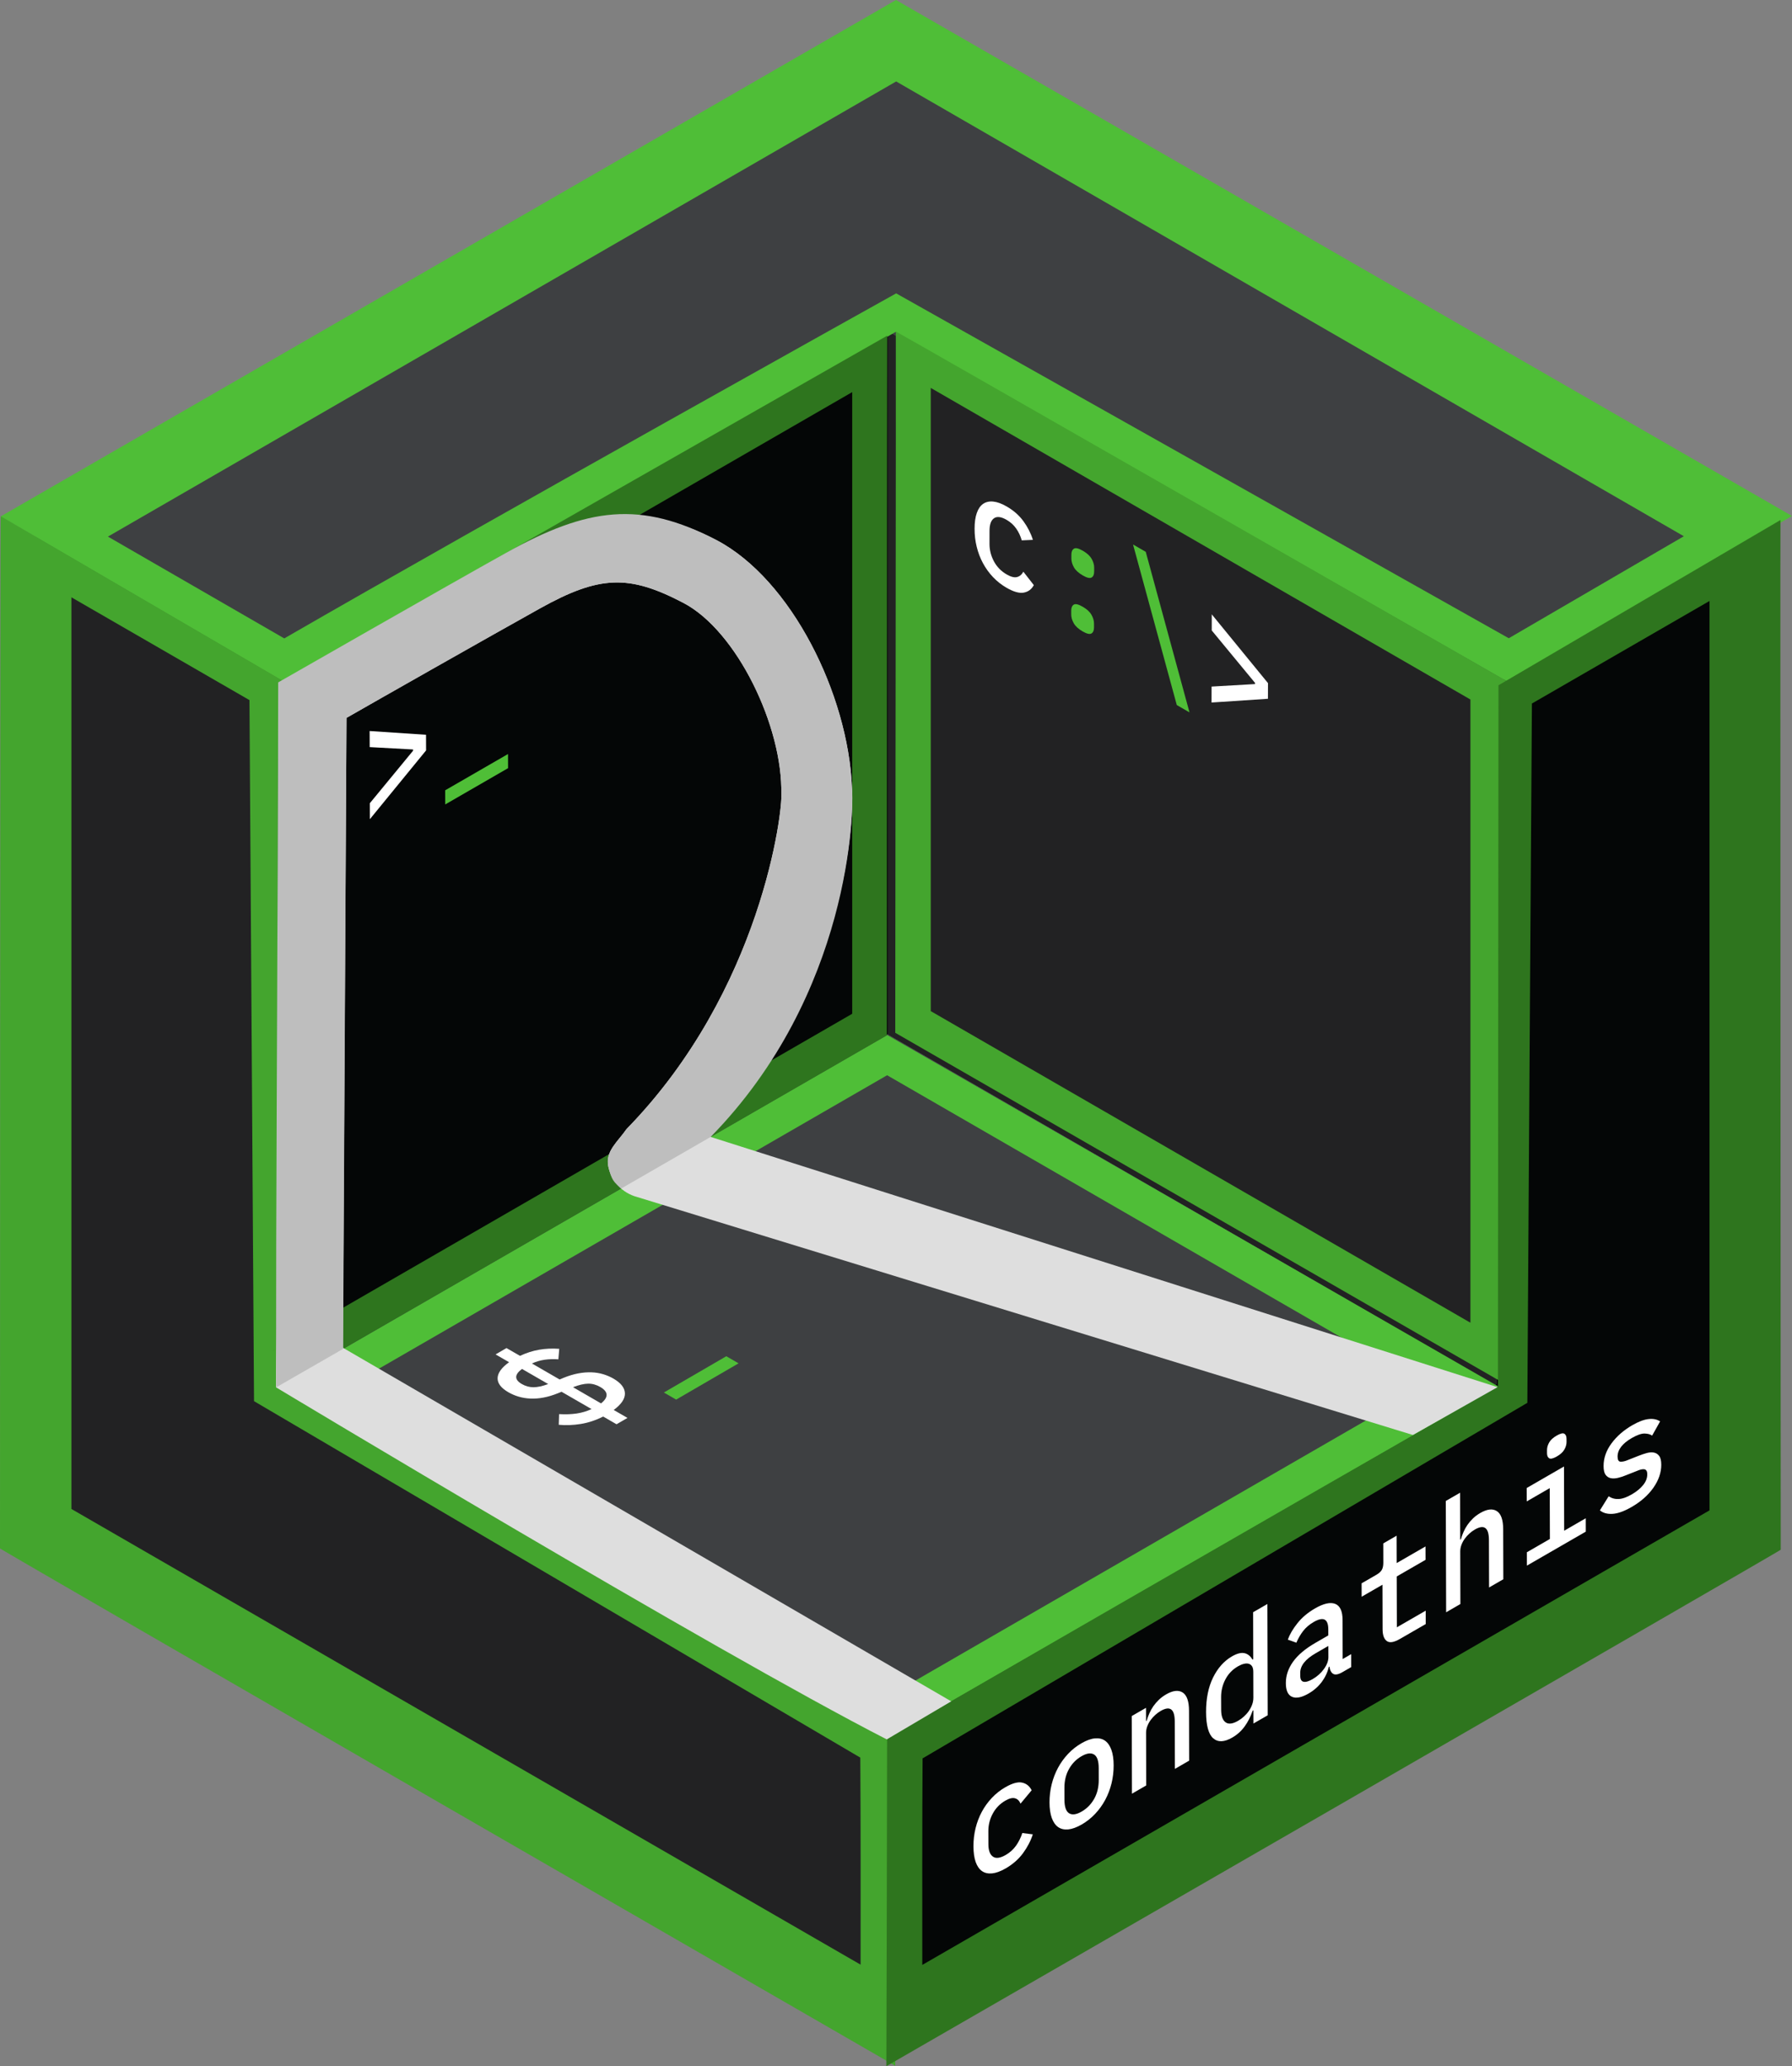 <svg xmlns="http://www.w3.org/2000/svg" version="1.1" xmlns:xlink="http://www.w3.org/1999/xlink" width="1007.462" height="1161.51"><rect width="100%" height="100%" fill="#808080" stroke="none"/><svg version="1.1" id="SvgjsSvg1275" width="1007.462" height="1161.51" viewBox="0 0 1007.462 1161.51" xmlns="http://www.w3.org/2000/svg" xmlns:svg="http://www.w3.org/2000/svg">
  <defs id="SvgjsDefs1274">
    <clipPath clipPathUnits="userSpaceOnUse" id="SvgjsClipPath1273">
      <path d="m 12815.8,2894.93 603,350.45 547.8,-316.27 -603,-350.41 z" id="SvgjsPath1272"></path>
    </clipPath>
    <clipPath clipPathUnits="userSpaceOnUse" id="SvgjsClipPath1271">
      <path d="m 12815.8,2894.93 603,350.45 547.8,-316.27 -603,-350.41 z" id="SvgjsPath1270"></path>
    </clipPath>
    <clipPath clipPathUnits="userSpaceOnUse" id="SvgjsClipPath1269">
      <path d="m 12588.9,5152.77 -1.4,494.04 583.8,337.07 1.4,-494.04 z" id="SvgjsPath1268"></path>
    </clipPath>
    <clipPath clipPathUnits="userSpaceOnUse" id="SvgjsClipPath1267">
      <path d="m 12588.9,5152.77 -1.4,494.04 583.8,337.07 1.4,-494.04 z" id="SvgjsPath1266"></path>
    </clipPath>
    <clipPath clipPathUnits="userSpaceOnUse" id="SvgjsClipPath1265">
      <path d="m 15143.9,6250.49 1.7,570.92 1240,-715.93 -1.6,-570.92 z" id="SvgjsPath1264"></path>
    </clipPath>
    <clipPath clipPathUnits="userSpaceOnUse" id="SvgjsClipPath1263">
      <path d="m 15143.9,6250.49 1.7,570.92 1240,-715.93 -1.6,-570.92 z" id="SvgjsPath1262"></path>
    </clipPath>
    <clipPath clipPathUnits="userSpaceOnUse" id="SvgjsClipPath1261">
      <path d="m 15143.9,6250.49 1.7,570.92 1240,-715.93 -1.6,-570.92 z" id="SvgjsPath1260"></path>
    </clipPath>
    <clipPath clipPathUnits="userSpaceOnUse" id="SvgjsClipPath1259">
      <path d="m 15143.9,6250.49 1.7,570.92 1240,-715.93 -1.6,-570.92 z" id="SvgjsPath1258"></path>
    </clipPath>
    <clipPath clipPathUnits="userSpaceOnUse" id="SvgjsClipPath1257">
      <path d="m 15140.4,761.102 -1.4,483.898 2907.2,1678.43 1.4,-483.83 z" id="SvgjsPath1256"></path>
    </clipPath>
    <clipPath clipPathUnits="userSpaceOnUse" id="SvgjsClipPath1255">
      <path d="m 15140.4,761.102 -1.4,483.898 2907.2,1678.43 1.4,-483.83 z" id="SvgjsPath1254"></path>
    </clipPath>
    <clipPath clipPathUnits="userSpaceOnUse" id="SvgjsClipPath1253">
      <path d="m 15140.4,761.102 -1.4,483.898 2907.2,1678.43 1.4,-483.83 z" id="SvgjsPath1252"></path>
    </clipPath>
    <clipPath clipPathUnits="userSpaceOnUse" id="SvgjsClipPath1251">
      <path d="m 15140.4,761.102 -1.4,483.898 2907.2,1678.43 1.4,-483.83 z" id="SvgjsPath1250"></path>
    </clipPath>
    <clipPath clipPathUnits="userSpaceOnUse" id="SvgjsClipPath1249">
      <path d="m 15140.4,761.102 -1.4,483.898 2907.2,1678.43 1.4,-483.83 z" id="SvgjsPath1248"></path>
    </clipPath>
    <clipPath clipPathUnits="userSpaceOnUse" id="SvgjsClipPath1247">
      <path d="m 15140.4,761.102 -1.4,483.898 2907.2,1678.43 1.4,-483.83 z" id="SvgjsPath1246"></path>
    </clipPath>
    <clipPath clipPathUnits="userSpaceOnUse" id="SvgjsClipPath1245">
      <path d="m 15140.4,761.102 -1.4,483.898 2907.2,1678.43 1.4,-483.83 z" id="SvgjsPath1244"></path>
    </clipPath>
    <clipPath clipPathUnits="userSpaceOnUse" id="SvgjsClipPath1243">
      <path d="m 15140.4,761.102 -1.4,483.898 2907.2,1678.43 1.4,-483.83 z" id="SvgjsPath1242"></path>
    </clipPath>
    <clipPath clipPathUnits="userSpaceOnUse" id="SvgjsClipPath1241">
      <path d="m 15140.4,761.102 -1.4,483.898 2907.2,1678.43 1.4,-483.83 z" id="SvgjsPath1240"></path>
    </clipPath>
  </defs>
  <g id="SvgjsG1239" transform="translate(-1466.331,-554.069)">
    <g id="SvgjsG1238" style="display:inline">
      <g id="SvgjsG1237" style="display:inline">
        <path id="SvgjsPath1236" d="m 18378,6465.28 c 8.6,-4.97 8.6,-17.4 0,-22.38 l -1027.7,-593.41 c -0.4,2 -1.6,3.7 -3.3,4.7 l -2560.7,1478.4 c -5,2.9 -11.3,-0.7 -11.3,-6.5 v -0.7 c 0,6.1 -6.6,9.9 -11.9,6.8 l -2559.9,-1477.9 c -2.2,-1.3 -3.6,-3.6 -3.7,-6.1 l -1027.6,593.21 c -8.6,4.98 -8.6,17.41 0,22.38 l 3597.8,2077.28 c 4,2.31 9,2.31 12.9,0 L 18378,6465.28" style="fill:#3e4042;fill-opacity:1;fill-rule:nonzero;stroke:none;stroke-width:300;stroke-linecap:butt;stroke-linejoin:miter;stroke-miterlimit:10;stroke-dasharray:none;stroke-opacity:1" transform="matrix(0.133,0,0,-0.133,0,1716.04)"></path>
        <path id="SvgjsPath1235" d="M 14773.6,1384.4 V 197.102 c 0,-10 -10.8,-16.2 -19.4,-11.2 L 11157.6,2262.4 c -3.9,2.3 -6.4,6.5 -6.4,11.2 v 4178.29 l 1.3,0.7 1047,-604.4 c -0.1,-0.1 -0.1,-0.3 -0.1,-0.4 v -2956.8 c 0,-5.7 6.3,-9.3 11.2,-6.4 l -7.1,-4.1 c -1.8,-1.1 -1.8,-3.7 0,-4.7 L 14767.1,1395.6 c 4,-2.3 6.5,-6.5 6.5,-11.2" style="fill:#222223;fill-opacity:1;fill-rule:nonzero;stroke:none" transform="matrix(0.133,0,0,-0.133,0,1716.04)"></path>
        <path id="SvgjsPath1234" d="m 17350.5,5847.99 v -2957.5 c 0,-5.4 -5.6,-8.7 -10.3,-6.3 l -1025.1,591.8 -1536.5,887.1 c -2.2,1.2 -3.6,3.6 -3.6,6.1 v 2956.9 c 0,5.8 6.3,9.4 11.3,6.5 L 17347,5854.19 c 1.7,-1 2.9,-2.7 3.3,-4.7 0.1,-0.5 0.2,-1 0.2,-1.5" style="fill:#222223;fill-opacity:1;fill-rule:nonzero;stroke:none" transform="matrix(0.133,0,0,-0.133,0,1716.04)"></path>
        <path id="SvgjsPath1233" d="m 12201.9,5847.99 v -2957.5 c 0,-5.4 5.6,-8.7 10.3,-6.3 l 1025.1,591.8 1536.5,887.1 c 2.2,1.2 3.6,3.6 3.6,6.1 v 2956.9 c 0,5.8 -6.3,9.4 -11.3,6.5 l -2560.7,-1478.4 c -1.7,-1 -2.9,-2.7 -3.3,-4.7 -0.1,-0.5 -0.2,-1 -0.2,-1.5" style="fill:#040606;fill-opacity:1;fill-rule:nonzero;stroke:none" transform="matrix(0.133,0,0,-0.133,0,1716.04)"></path>
        <path id="SvgjsPath1232" d="M 17346.5,2875.79 14776.3,1391.9 c -0.8,-0.5 -1.8,-0.5 -2.7,0 l -2570.1,1483.89 c -1.8,1 -1.8,3.6 0,4.7 l 7.1,4.1 2560.7,1478.4 2.3,1.3 c 0.9,0.5 1.9,0.5 2.7,0 l 1538.8,-888.3 1025.1,-591.8 6.3,-3.7 c 1.8,-1.1 1.8,-3.7 0,-4.7" style="fill:#3e4042;fill-opacity:1;fill-rule:nonzero;stroke:none" transform="matrix(0.133,0,0,-0.133,0,1716.04)"></path>
        <path id="SvgjsPath1231" d="M 18401.2,6451.89 V 2273.6 c 0,-4.7 -2.5,-8.9 -6.5,-11.2 l -3618.5,-2089.197 -2.6,1.496 V 1019.9 c 0.9,-0.5 1.9,371.5 2.7,372 l 2570.2,1483.89 c 1.8,1 1.8,3.6 0,4.7 l -6.3,3.7 c 4.7,-2.4 10.3,0.9 10.3,6.3 v 2957.5 c 0,0.5 -0.1,1 -0.2,1.5 l 1047.1,604.6 3.8,-2.2" style="display:inline;fill:#040606;fill-opacity:1;fill-rule:nonzero;stroke:none" transform="matrix(0.133,0,0,-0.133,0,1716.04)"></path>
      </g>
      <g id="SvgjsG1230" style="display:inline">
        <path id="SvgjsPath1229" d="m 2450.4,854.029 c 1.147,0.663 1.147,2.32 0,2.984 l -137.027,79.121 c -0.053,-0.267 -0.213,-0.493 -0.44,-0.627 l -341.427,-197.12 c -0.667,-0.387 -1.507,0.093 -1.507,0.867 v 0.093 c 0,-0.813 -0.88,-1.32 -1.587,-0.907 l -341.32,197.053 c -0.293,0.173 -0.48,0.48 -0.493,0.813 l -137.013,-79.095 c -1.147,-0.664 -1.147,-2.321 0,-2.984 L 1969.293,577.258 c 0.533,-0.308 1.2,-0.308 1.72,0 l 479.387,276.771" style="display:none;fill:none;fill-opacity:1;fill-rule:nonzero;stroke:#4fbe37;stroke-width:40;stroke-linecap:round;stroke-linejoin:round;stroke-miterlimit:10;stroke-dasharray:none;stroke-opacity:1;paint-order:normal"></path>
        <path id="SvgjsPath1228" d="M 14773.6,1384.4 V 197.102 c 0,-10 -10.8,-16.2 -19.4,-11.2 L 11157.6,2262.4 c -3.9,2.3 -6.4,6.5 -6.4,11.2 v 4178.29 l 1.3,0.7 1047,-604.4 c -0.1,-0.1 -0.1,-0.3 -0.1,-0.4 v -2956.8 c 0,-5.7 6.3,-9.3 11.2,-6.4 l -7.1,-4.1 c -1.8,-1.1 -1.8,-3.7 0,-4.7 L 14767.1,1395.6 c 4,-2.3 6.5,-6.5 6.5,-11.2 z" style="display:none;fill:none;stroke:#4fbe37;stroke-width:300;stroke-linecap:butt;stroke-linejoin:round;stroke-miterlimit:10;stroke-dasharray:none;stroke-opacity:1;paint-order:stroke fill markers" transform="matrix(0.133,0,0,-0.133,0,1716.04)"></path>
        <path id="SvgjsPath1227" d="m 17350.5,5847.99 v -2957.5 c 0,-5.4 -5.6,-8.7 -10.3,-6.3 l -1025.1,591.8 -1536.5,887.1 c -2.2,1.2 -3.6,3.6 -3.6,6.1 v 2956.9 c 0,5.8 6.3,9.4 11.3,6.5 L 17347,5854.19 c 1.7,-1 2.9,-2.7 3.3,-4.7 0.1,-0.5 0.2,-1 0.2,-1.5 z" style="display:none;fill:none;stroke:#4fbe37;stroke-width:300;stroke-linecap:round;stroke-linejoin:round;stroke-miterlimit:10;stroke-dasharray:none;stroke-opacity:1;paint-order:stroke fill markers" transform="matrix(0.133,0,0,-0.133,0,1716.04)"></path>
        <path id="SvgjsPath1226" d="m 12201.9,5847.99 v -2957.5 c 0,-5.4 5.6,-8.7 10.3,-6.3 l 1025.1,591.8 1536.5,887.1 c 2.2,1.2 3.6,3.6 3.6,6.1 v 2956.9 c 0,5.8 -6.3,9.4 -11.3,6.5 l -2560.7,-1478.4 c -1.7,-1 -2.9,-2.7 -3.3,-4.7 -0.1,-0.5 -0.2,-1 -0.2,-1.5 z" style="display:none;fill:none;stroke:#4fbe37;stroke-width:300;stroke-linecap:round;stroke-linejoin:round;stroke-miterlimit:10;stroke-dasharray:none;stroke-opacity:1;paint-order:stroke fill markers" transform="matrix(0.133,0,0,-0.133,0,1716.04)"></path>
        <path id="SvgjsPath1225" d="M 17346.5,2875.79 14776.3,1391.9 c -0.8,-0.5 -1.8,-0.5 -2.7,0 l -2570.1,1483.89 c -1.8,1 -1.8,3.6 0,4.7 l 7.1,4.1 2560.7,1478.4 2.3,1.3 c 0.9,0.5 1.9,0.5 2.7,0 l 1538.8,-888.3 1025.1,-591.8 6.3,-3.7 c 1.8,-1.1 1.8,-3.7 0,-4.7 z" style="display:none;fill:none;stroke:#4fbe37;stroke-width:300;stroke-linecap:butt;stroke-linejoin:miter;stroke-miterlimit:10;stroke-dasharray:none;stroke-opacity:1;paint-order:stroke fill markers" transform="matrix(0.133,0,0,-0.133,0,1716.04)"></path>
        <path id="SvgjsPath1224" d="M 18401.2,6451.89 V 2273.6 c 0,-4.7 -2.5,-8.9 -6.5,-11.2 l -3618.5,-2089.197 -2.6,1.496 V 1019.9 c 0.9,332.052 1.9,371.5 2.7,372 l 2570.2,1483.89 c 1.8,1 1.8,3.6 0,4.7 l -6.3,3.7 c 4.7,-2.4 10.3,0.9 10.3,6.3 v 2957.5 c 0,0.5 -0.1,1 -0.2,1.5 l 1047.1,604.6 z" style="display:none;fill:none;stroke:#4fbe37;stroke-width:300;stroke-linecap:round;stroke-linejoin:round;stroke-miterlimit:10;stroke-dasharray:none;stroke-opacity:1;paint-order:stroke fill markers" transform="matrix(0.133,0,0,-0.133,0,1716.04)"></path>
        <path style="color:#000000;display:inline;fill:#4fbe37;stroke-linecap:round;stroke-linejoin:round;stroke-miterlimit:10;-inkscape-stroke:none" d="m 1970.053,554.069 -503.391,290.339 159.813,93.25 343.331,-196.967 344.453,196.842 159.534,-93.412 c 0,0 -338.111,-194.73 -503.74,-290.051 z m 0.101,45.787 442.832,255.666 -98.421,57.332 -344.408,-193.871 c 0,0 -231.083,128.77 -344.012,193.967 l -99.137,-57.23 z" id="SvgjsPath1223"></path>
        <path style="color:#000000;display:inline;fill:#4fbe37;stroke-miterlimit:10;-inkscape-stroke:none;paint-order:stroke fill markers" d="m 14773.322,1387.642 -2574.897,1487.74 2577.089,1486.614 2583.19,-1485.444 z m 1.629,176.685 2275.666,1313.842 -2275.685,1313.715 -2275.504,-1313.744 z" id="SvgjsPath1222" transform="matrix(0.133,0,0,-0.133,0,1716.04)"></path>
        <path style="color:#000000;display:inline;fill:#44a52e;fill-opacity:1;stroke-width:0.133;stroke-linejoin:round;stroke-miterlimit:10;-inkscape-stroke:none;paint-order:stroke fill markers" d="m 2314.288,1333.112 c -0.24,0.913 0.631,-395.836 0.313,-395.496 0,0 -344.329,-197.337 -344.643,-197.19 0.143,-0.035 -0.315,394.226 -0.315,394.226 z m -21.291,-35.478 -303.4,-175.164 V 772.132 l 303.4,175.166 z" id="SvgjsPath1221"></path>
        <path style="color:#000000;display:inline;fill:#44a52e;fill-opacity:1;stroke-width:0.133;stroke-linecap:round;stroke-linejoin:round;stroke-miterlimit:10;-inkscape-stroke:none;paint-order:stroke fill markers" d="m 1969.657,1715.364 c 0,0 0.366,-127.675 0.327,-184.214 0,0 -340.94,-199.665 -341.033,-199.867 l -1.695,-393.385 -160.506,-93.64 c -0.324,-0.189 -0.417,580.264 -0.417,580.264 -1.11,-0.103 503.324,290.841 503.324,290.841 z m -19.497,-56.859 L 1506.48,1402.34 V 889.845 l 100.093,57.794 2.57,394.095 340.847,200.376 c 0.258,38.798 0.17,77.597 0.17,116.395 z m -311.563,-310.17 0.015,-0.011 c -0.01,0 -0.01,0.01 -0.015,0.011 z m -19.746,-34.666 c 1.104,-0.564 2.245,-0.986 3.408,-1.279 -1.173,0.322 -2.313,0.75 -3.408,1.279 z" id="SvgjsPath1220"></path>
        <path style="color:#000000;display:inline;fill:#2e751e;fill-opacity:1;stroke-linecap:round;stroke-linejoin:round;stroke-miterlimit:10;-inkscape-stroke:none;paint-order:stroke fill markers" d="m 14771.74,3.459 c 0,0 2.885,962.394 3.182,1386.432 0,0 1747.463,1009.598 2581.887,1486.072 l 2.397,2964.176 1191.993,698.508 c -1.277,-0.748 1.104,-4352.267 1.104,-4352.267 C 18560.63,2187.154 14771.74,3.459 14771.74,3.459 Z M 14923.6,431.512 18251.199,2352.754 v 3843.709 L 17500.5,5763.008 17481.226,2807.294 14924.871,1304.473 c -1.934,-290.983 -1.271,-581.974 -1.271,-872.961 z m 2336.72,2326.277 -0.111,0.084 c 0.04,-0.027 0.07,-0.057 0.111,-0.084 z" id="SvgjsPath1219" transform="matrix(0.133,0,0,-0.133,0,1716.04)"></path>
        <path style="color:#000000;display:inline;fill:#2e751e;fill-opacity:1;stroke-linejoin:round;stroke-miterlimit:10;-inkscape-stroke:none;paint-order:stroke fill markers" d="m 12192.216,2871.958 c 1.798,-1.491 7.007,2977.011 10.04,2978.74 l 2573.114,1467.091 c -1.076,0.265 -1.608,-2957.378 -1.608,-2957.378 z m 159.684,266.085 2275.5,1313.728 V 7079.309 L 12351.9,5765.566 Z" id="SvgjsPath1218" transform="matrix(0.133,0,0,-0.133,0,1716.04)"></path>
      </g>
      <g id="SvgjsG1217">
        <g id="SvgjsG1216" style="display:inline" transform="translate(24,-6)">
          <path id="SvgjsPath1215" d="m 13437.6,2864.6 c -13.3,7.63 -27.7,13.82 -43.2,18.46 -15.4,4.72 -31.9,7.38 -49.6,8.04 -17.7,0.63 -36.2,-0.85 -55.8,-4.5 -19.4,-3.61 -39.9,-9.77 -61.6,-18.5 l -17.1,-7.3 -117.2,67.68 c 17.2,7.85 35.1,13.12 53.6,15.81 18.6,2.65 37.9,3.24 58.2,1.77 l 3.6,44.35 c -29.5,2.17 -57.8,0.88 -84.9,-3.8 -27.2,-4.68 -54.2,-13.35 -80.9,-25.88 l -57.1,32.92 -46.1,-26.84 57,-32.92 c -31.5,-22.59 -47.6,-44.89 -48.5,-66.89 -0.8,-22.1 14.5,-42.2 45.9,-60.3 13.3,-7.6 27.6,-13.8 42.9,-18.3 15.3,-4.6 31.7,-7.3 49.3,-8.2 17.7,-0.8 36.3,0.5 55.7,4.2 19.6,3.6 40,9.8 61.7,18.5 l 14.8,6.1 126.8,-73.2 c -19.5,-9.1 -40.3,-15.3 -62.5,-18.7 -22.3,-3.3 -47.2,-4.2 -74.7,-2.7 l -1.4,-45 c 30.5,-2.8 61.6,-1.6 93.2,3.5 31.6,5.1 63.1,15.5 94.6,31.3 l 56.5,-32.6 46.2,26.8 -58.2,33.6 c 32.3,23.9 48.1,47.3 47.4,70.4 -0.7,23.1 -16.9,43.8 -48.6,62.2 m -170.8,-36.4 c 24.9,9.7 46.2,14.7 63.9,15 17.6,0.2 34.7,-4.5 51.3,-14.1 17.4,-10 26.2,-20.9 26.7,-32.6 0.4,-11.7 -7.4,-23.9 -23.5,-36.7 l -118.4,68.4 m -216.3,13.4 c -32.1,18.5 -31.8,39.8 0.7,63.84 l 110.7,-63.84 c -24.2,-9 -45,-13.5 -62.2,-13.5 -17.3,0 -33.7,4.5 -49.2,13.5" style="fill:#ffffff;fill-opacity:1;fill-rule:nonzero;stroke:none" transform="matrix(0.133,0,0,-0.133,0,1716.04)" clip-path="url(#clipPath113)"></path>
          <path id="SvgjsPath1214" d="m 13966.6,2929.11 -51.9,30 -263.9,-153.31 51.9,-30 263.9,153.31" style="fill:#4fbe37;fill-opacity:1;fill-rule:nonzero;stroke:none" transform="matrix(0.133,0,0,-0.133,0,1716.04)" clip-path="url(#clipPath115)"></path>
        </g>
        <g id="SvgjsG1213">
          <g id="SvgjsG1212" style="display:inline">
            <path id="SvgjsPath1211" d="m 12587.5,5646.81 0.2,-68.01 183.5,-10.01 v -5.06 l -182.9,-222.12 0.2,-67.42 237.6,290.64 -0.2,66.11 -238.4,15.87" style="fill:#ffffff;fill-opacity:1;fill-rule:nonzero;stroke:none" transform="matrix(0.133,0,0,-0.133,0,1716.04)" clip-path="url(#clipPath117)"></path>
            <path id="SvgjsPath1210" d="m 13172.5,5549.63 -265.6,-153.34 0.2,-59.8 265.6,153.35 -0.2,59.79" style="fill:#4fbe37;fill-opacity:1;fill-rule:nonzero;stroke:none" transform="matrix(0.133,0,0,-0.133,0,1716.04)" clip-path="url(#clipPath119)"></path>
          </g>
        </g>
        <g id="SvgjsG1209" style="display:inline">
          <path id="SvgjsPath1208" d="m 15280.1,6596.02 c -21,12.13 -39.9,19.01 -56.7,20.63 -16.8,1.62 -31,-1.64 -42.7,-9.75 -11.7,-8.11 -20.6,-21.03 -26.7,-38.73 -6.2,-17.67 -9.3,-39.63 -9.3,-65.89 -0.1,-26.34 2.8,-51.77 8.9,-76.51 6,-24.71 14.8,-47.81 26.4,-69.41 11.6,-21.53 25.7,-41.15 42.5,-58.92 16.8,-17.69 35.8,-32.75 57.2,-45.1 29.9,-17.25 54.3,-24.14 73.1,-20.52 18.9,3.65 32.9,14.14 42.3,31.61 l -44.2,56.72 c -6.8,-12.27 -15.7,-19.8 -27,-22.63 -11.3,-2.83 -25.8,0.85 -43.4,11.06 -23.7,13.64 -41.7,32.14 -54.2,55.58 -12.5,23.47 -18.7,48.21 -18.6,74.18 l 0.1,54.95 c 0.1,26.49 6.4,44.08 19,52.81 12.6,8.7 30.3,6.48 53.2,-6.71 16.6,-9.59 30.1,-21.84 40.6,-36.84 10.5,-14.96 18.3,-31.6 23.4,-49.84 l 47.2,2.1 c -8.8,27.94 -22.2,54.17 -40,78.73 -17.9,24.62 -41.5,45.42 -71.1,62.48" style="fill:#ffffff;fill-opacity:1;fill-rule:nonzero;stroke:none" transform="matrix(0.133,0,0,-0.133,0,1716.04)" clip-path="url(#clipPath121)"></path>
          <path id="SvgjsPath1207" d="m 15602.2,6408.77 c -17.7,10.21 -30.2,13.22 -37.4,8.87 -7.2,-4.38 -10.9,-12.62 -10.9,-24.95 l -0.1,-16.5 c 0,-12.33 3.6,-24.78 10.7,-37.41 7.2,-12.61 19.7,-24.05 37.4,-34.26 17.7,-10.25 30.2,-13.18 37.3,-8.87 7.3,4.34 10.9,12.62 10.9,24.95 l 0.1,16.5 c 0,12.33 -3.5,24.74 -10.7,37.41 -7.2,12.64 -19.6,24.01 -37.3,34.26 m -0.7,-236.53 c -17.7,10.21 -30.2,13.22 -37.4,8.88 -7.2,-4.39 -10.8,-12.63 -10.9,-24.96 v -16.5 c -0.1,-12.33 3.5,-24.77 10.7,-37.41 7.2,-12.6 19.6,-24.05 37.3,-34.26 17.7,-10.25 30.2,-13.18 37.4,-8.87 7.2,4.34 10.8,12.62 10.9,24.95 v 16.51 c 0,12.32 -3.5,24.73 -10.7,37.41 -7.1,12.64 -19.6,24.01 -37.3,34.25" style="fill:#4fbe37;fill-opacity:1;fill-rule:nonzero;stroke:none" transform="matrix(0.133,0,0,-0.133,0,1716.04)" clip-path="url(#clipPath123)"></path>
          <path id="SvgjsPath1206" d="m 15868.2,6404.21 -53.7,30.96 184.9,-678.56 53.7,-31 -184.9,678.6" style="fill:#4fbe37;fill-opacity:1;fill-rule:nonzero;stroke:none" transform="matrix(0.133,0,0,-0.133,0,1716.04)" clip-path="url(#clipPath125)"></path>
          <path id="SvgjsPath1205" d="m 16147.3,6139.86 -0.1,-68.01 182.8,-221.45 v -5.14 l -183.5,-10.6 -0.2,-67.34 238.4,15.8 0.2,66.17 -237.6,290.57" style="fill:#ffffff;fill-opacity:1;fill-rule:nonzero;stroke:none" transform="matrix(0.133,0,0,-0.133,0,1716.04)" clip-path="url(#clipPath127)"></path>
        </g>
      </g>
      <g id="SvgjsG1204" style="display:inline">
        <path id="SvgjsPath1203" d="m 15274.5,1182.4 c -21,-12.1 -39.9,-27 -56.7,-44.8 -16.8,-17.8 -31,-37.4 -42.6,-59 -11.5,-21.5 -20.3,-44.6 -26.4,-69.4 -6,-24.7 -9,-50.098 -8.9,-76.399 0.1,-26.301 3.2,-48.301 9.3,-66 6.2,-17.598 15.1,-30.5 26.8,-38.699 11.6,-8.102 25.9,-11.301 42.7,-9.7 16.8,1.7 35.9,8.598 57.3,21 29.9,17.301 54.2,38.5 73,63.801 18.7,25.399 32.7,52.098 41.8,80.199 l -44.3,5.598 c -6.6,-19.898 -15.5,-37.801 -26.7,-53.598 -11.3,-15.8 -25.7,-28.902 -43.4,-39.101 -23.6,-13.598 -41.8,-16 -54.3,-7 -12.6,8.902 -19,26.402 -19,52.402 l -0.2,55 c -0.1,26.397 6.1,51.297 18.7,74.497 12.4,23.2 30.2,41.4 53,54.6 16.6,9.6 30.2,13 40.7,10.1 10.6,-2.8 18.4,-10.4 23.6,-22.7 l 47,56.5 c -8.9,17.7 -22.3,28.5 -40.3,32.4 -17.9,3.9 -41.6,-2.6 -71.1,-19.7" style="fill:#ffffff;fill-opacity:1;fill-rule:nonzero;stroke:none" transform="matrix(0.133,0,0,-0.133,0,1716.04)" clip-path="url(#clipPath131)"></path>
        <path id="SvgjsPath1202" d="m 15596.5,1368.4 c -21.1,-12.2 -40,-27.1 -56.7,-44.9 -16.7,-17.7 -30.9,-37.4 -42.5,-58.9 -11.6,-21.6 -20.5,-44.8 -26.7,-69.6 -6.2,-24.8 -9.2,-50.3 -9.2,-76.6 0.1,-26.3 3.3,-48.2 9.6,-65.8 6.3,-17.6 15.3,-30.4 27,-38.6 11.7,-8.1 25.9,-11.3 42.7,-9.7 16.8,1.7 35.7,8.6 56.8,20.7 21,12.1 39.9,27.1 56.6,44.8 16.8,17.7 30.9,37.4 42.6,58.9 11.6,21.6 20.4,44.7 26.7,69.6 6.1,24.8 9.2,50.3 9.1,76.7 0,26.2 -3.2,48.1 -9.6,65.7 -6.3,17.5 -15.3,30.5 -26.9,38.6 -11.7,8.1 -26,11.3 -42.8,9.7 -16.8,-1.6 -35.7,-8.5 -56.7,-20.6 m 0.8,-288.7 c -22.1,-12.8 -39.8,-15.3 -52.9,-7.4 -13.1,8 -19.8,27.2 -19.9,57.7 l -0.1,49.6 c -0.1,30.5 6.4,57.3 19.5,80.3 13,23.1 30.6,40.9 52.8,53.7 22.1,12.8 39.7,15.3 52.8,7.3 13.2,-7.8 19.8,-27.1 19.9,-57.6 l 0.1,-49.6 c 0.1,-30.5 -6.3,-57.3 -19.4,-80.4 -13.1,-23 -30.7,-40.9 -52.8,-53.6" style="fill:#ffffff;fill-opacity:1;fill-rule:nonzero;stroke:none" transform="matrix(0.133,0,0,-0.133,0,1716.04)" clip-path="url(#clipPath133)"></path>
        <path id="SvgjsPath1201" d="m 15954.5,1575.1 c -11.8,-6.9 -22.1,-14.5 -31,-23.1 -8.8,-8.5 -16.5,-17.5 -23.2,-27 -6.6,-9.6 -12.2,-19.6 -16.8,-30.1 -4.6,-10.5 -8.3,-20.8 -11.3,-31 l -2.8,-1.7 -0.1,56 -60.3,-34.8 0.9,-328.1 60.3,34.8 -0.6,222.5 c 0,9.4 1.7,18.7 5.2,27.9 3.5,9.2 8.1,17.8 14.1,26 5.8,8 12.5,15.3 19.9,22 7.3,6.5 14.9,12 22.6,16.5 39.5,22.8 59.3,8.1 59.4,-44 l 0.6,-200.9 60.3,34.8 -0.6,211.1 c -0.1,39.8 -9.1,65.4 -26.8,76.9 -17.7,11.3 -41,8.8 -69.8,-7.8" style="fill:#ffffff;fill-opacity:1;fill-rule:nonzero;stroke:none" transform="matrix(0.133,0,0,-0.133,0,1716.04)" clip-path="url(#clipPath135)"></path>
        <path id="SvgjsPath1200" d="m 16382.4,1957.1 -60.3,-34.8 0.5,-198.4 -3.3,-1.9 c -8.5,15 -19.8,24.1 -33.8,27.2 -14.1,3.1 -31.6,-1.3 -52.7,-13.5 -33.5,-19.3 -60.2,-49.2 -80.1,-89.6 -19.8,-40.3 -29.6,-88.8 -29.5,-145.6 0.2,-56.8 10.3,-93.9 30.3,-111.2 20,-17.3 46.8,-16.3 80.3,3.1 21,12.1 38.5,27.8 52.5,47.2 14,19.3 25.2,41.4 33.6,66.2 l 3.3,1.9 0.2,-55.9 60.3,34.8 -1.3,470.5 m -123.9,-493.8 c -22.8,-13.2 -40.5,-15.3 -52.9,-6.3 -12.4,9 -18.6,26.8 -18.7,53.5 l -0.2,53.4 c 0,26.7 6.1,51.7 18.4,74.9 12.3,23.3 29.9,41.5 52.8,54.7 8.8,5.1 17.1,8.6 24.9,10.5 7.8,2 14.6,2.2 20.5,0.4 5.9,-1.7 10.6,-5.2 14.2,-10.5 3.5,-5.4 5.2,-13.2 5.3,-23.4 l 0.3,-109.4 c 0,-10.1 -1.7,-19.9 -5.2,-29.4 -3.5,-9.4 -8.2,-18.5 -14,-26.9 -5.9,-8.5 -12.7,-16.2 -20.5,-23.3 -7.7,-7 -16,-13.1 -24.9,-18.2" style="fill:#ffffff;fill-opacity:1;fill-rule:nonzero;stroke:none" transform="matrix(0.133,0,0,-0.133,0,1716.04)" clip-path="url(#clipPath137)"></path>
        <path id="SvgjsPath1199" d="m 16583.6,1938.3 c -30.2,-17.5 -54.9,-38.2 -74,-62.3 -19.2,-24 -32.8,-47.2 -40.9,-69.7 l 36.1,-12.9 c 7.7,18.1 17.2,34.4 28.6,49.3 11.5,14.9 26.4,27.7 44.8,38.3 41,23.7 61.5,13.2 61.6,-31.3 l 0.1,-25.4 -54.8,-31.7 c -42.4,-24.5 -73.8,-51 -94.2,-79.5 -20.4,-28.6 -30.6,-58.8 -30.5,-90.5 0.1,-31 8.8,-50.3 26.2,-57.9 17.4,-7.5 40.7,-2.9 69.8,13.9 22.5,13 41,29.3 55.6,48.7 14.5,19.4 24.5,40.7 30,63.8 l 2.8,1.6 c 1.9,-15.5 7.1,-25.8 15.8,-30.9 8.7,-5.3 21.7,-2.8 39.1,7.2 l 37,21.4 -0.1,54.7 -36,-20.8 -0.4,164.7 c -0.1,37.7 -10.6,60.6 -31.2,68.6 -20.8,8 -49.2,1.6 -85.4,-19.3 m -10.2,-298.9 c -16.3,-9.4 -29,-13.1 -38.2,-11 -9.3,2 -13.9,10.5 -13.9,25.2 l -0.1,12.6 c -0.1,30 21.7,57.5 65.2,82.6 l 53.6,31 0.2,-47.4 c 0,-16 -6.2,-32.7 -18.7,-50 -12.5,-17.4 -28.5,-31.7 -48.1,-43" style="fill:#ffffff;fill-opacity:1;fill-rule:nonzero;stroke:none" transform="matrix(0.133,0,0,-0.133,0,1716.04)" clip-path="url(#clipPath139)"></path>
        <path id="SvgjsPath1198" d="m 16928.6,2245.7 -56.4,-32.6 0.2,-82 c 0,-12.7 -2.2,-22.8 -6.6,-30.3 -4.4,-7.3 -11.9,-14.1 -22.6,-20.3 l -62.6,-36.1 0.2,-56.7 88,50.8 0.5,-188.4 c 0.1,-24.5 6.1,-41 17.9,-49.7 11.8,-8.6 30.3,-5.6 55.4,8.9 l 109,62.9 -0.1,56.6 -121.8,-70.3 -0.6,214.9 121.8,70.3 -0.2,56.6 -121.8,-70.3 -0.3,115.7" style="fill:#ffffff;fill-opacity:1;fill-rule:nonzero;stroke:none" transform="matrix(0.133,0,0,-0.133,0,1716.04)" clip-path="url(#clipPath141)"></path>
        <path id="SvgjsPath1197" d="m 17196.9,2427.3 -60.4,-34.8 1.4,-470.5 60.3,34.9 -0.6,222.5 c 0,9.3 1.7,18.6 5.2,27.8 3.4,9.2 8.1,17.9 14.1,26 5.8,8 12.5,15.4 19.9,22 7.3,6.6 14.9,12.1 22.6,16.5 39.5,22.8 59.3,8.1 59.4,-44 l 0.6,-200.9 60.3,34.8 -0.6,211.1 c -0.1,39.9 -9,65.5 -26.8,76.9 -17.7,11.4 -41,8.8 -69.8,-7.8 -11.8,-6.8 -22.1,-14.5 -31,-23 -8.8,-8.5 -16.5,-17.5 -23.2,-27.1 -6.6,-9.6 -12.2,-19.6 -16.8,-30.1 -4.6,-10.5 -8.3,-20.8 -11.2,-31 l -2.9,-1.6 -0.5,198.3" style="fill:#ffffff;fill-opacity:1;fill-rule:nonzero;stroke:none" transform="matrix(0.133,0,0,-0.133,0,1716.04)" clip-path="url(#clipPath143)"></path>
        <path id="SvgjsPath1196" d="m 17605.2,2668.8 c -15.1,-8.7 -25.7,-18.4 -31.7,-29.1 -6.1,-10.8 -9.1,-21.4 -9.1,-32 v -13.3 c 0.1,-10.7 3.1,-17.8 9.3,-21.5 6,-3.7 16.8,-1.1 32.4,7.9 15.1,8.7 25.7,18.4 31.7,29.2 6.1,10.7 9.1,21.3 9.1,31.9 l -0.1,13.4 c 0,10.6 -3.1,17.7 -9.2,21.4 -6.1,3.7 -16.9,1.1 -32.4,-7.9 m 30.9,-130.5 -157.7,-91.1 0.2,-56.6 97.3,56.2 0.6,-214.9 -97.3,-56.2 0.1,-56.5 249,143.7 -0.1,56.6 -91.3,-52.7 -0.8,271.5" style="fill:#ffffff;fill-opacity:1;fill-rule:nonzero;stroke:none" transform="matrix(0.133,0,0,-0.133,0,1716.04)" clip-path="url(#clipPath145)"></path>
        <path id="SvgjsPath1195" d="m 17924.9,2712.7 c -36.5,-21.1 -65.9,-46.8 -88.2,-77.1 -22.2,-30.3 -33.3,-62.1 -33.2,-95.6 0,-17 2.9,-29.3 8.6,-37.1 5.8,-7.6 13.2,-12.4 22.3,-14.2 9.1,-1.7 19.3,-1.2 30.7,1.6 11.5,2.7 22.7,6.4 33.8,11.2 l 45.4,17.9 c 5.9,2.6 11.5,4.6 16.9,6 5.3,1.3 10,1.7 14.1,1.1 4.1,-0.6 7.2,-2.6 9.5,-6.1 2.2,-3.3 3.3,-8.4 3.3,-15.2 0.1,-16.1 -5.9,-31.4 -17.9,-46 -11.9,-14.5 -27.7,-27.4 -47.3,-38.7 -21.3,-12.4 -39.9,-19 -55.6,-19.7 -15.7,-0.8 -29.8,3 -42.4,11.5 l -37,-59.6 c 13.7,-11.2 31.7,-16.1 54.1,-14.6 22.3,1.4 49,11.1 80,29 39.1,22.5 69.8,49.7 92.1,81.4 22.2,31.9 33.3,64.2 33.2,97.3 -0.1,16.9 -2.9,29.3 -8.7,37 -5.8,7.7 -13.1,12.4 -22.2,14.2 -9,1.8 -19.2,1.1 -30.5,-1.9 -11.3,-3.2 -22.6,-7 -34,-11.5 l -45.4,-17.9 c -11.8,-5.1 -22.1,-7.5 -30.8,-7.2 -8.7,0.2 -13,7.4 -13.1,21.4 -0.1,29.2 20,55.4 60.2,78.7 22.5,12.9 40.7,19.3 54.3,18.9 13.7,-0.4 24.2,-3.3 31.6,-8.8 l 33.7,60.2 c -13,8.6 -29.2,11.9 -48.5,9.8 -19.5,-2 -42.4,-10.7 -69,-26" style="fill:#ffffff;fill-opacity:1;fill-rule:nonzero;stroke:none" transform="matrix(0.133,0,0,-0.133,0,1716.04)" clip-path="url(#clipPath147)"></path>
      </g>
      <g id="SvgjsG1194">
        <path id="SvgjsPath1193" d="m 14773.452,1384.676 c -735.689,377.498 -2581.722,1488.206 -2581.722,1488.206 -2.993,642.092 93.832,1956.103 94.762,2922.803 190.4,109.02 672.416,420.923 909.116,552.793 343.4,191.35 537.09,273.384 857.49,105.614 317,-166.02 556.797,-652.031 573.2,-1045.21 9.9,-101.29 -10.906,-872.554 -601.606,-1476.254 l 3330.613,-1059.041 -357.84,-202.205 -3279.094,1005.818 c -62.8,16.66 -109.7,66.65 -122.3,130.44 -12.6,63.75 40.922,103.743 77.229,156.6 574.833,588.898 660.652,1352.636 654.4,1415.372 6.475,286.409 -188,690.48 -413.8,808.72 -229.1,119.96 -353.326,117.676 -606.826,-23.534 -218.3,-121.64 -694.846,-392.085 -817.346,-462.465 l -15.418,-2662.088 2571.715,-1494.627" style="display:inline;fill:#dedede;fill-opacity:1;fill-rule:nonzero;stroke:none" transform="matrix(0.133,0,0,-0.133,0,1716.04)"></path>
        <path id="SvgjsPath1192" d="m 12192.717,2872.881 c -2.993,642.092 7.278,2012.727 8.208,2979.427 0,0 727.696,416.375 964.396,548.245 343.4,191.35 567.377,221.308 887.777,53.538 317,-166.02 556.797,-652.031 573.2,-1045.21 9.9,-101.29 -6.536,-874.011 -597.236,-1477.711 l -378.474,-218.26 c -29.7,28.235 -39.489,31.286 -54.517,94.729 -12.6,63.75 40.922,103.743 77.229,156.6 574.833,588.898 660.652,1352.636 654.4,1415.372 6.475,286.409 -188,690.48 -413.8,808.72 -229.1,119.96 -353.326,117.676 -606.826,-23.534 -218.3,-121.64 -694.846,-392.085 -817.346,-462.465 l -14.431,-2667.023" style="display:inline;fill:#bebebe;fill-opacity:1;fill-rule:nonzero;stroke:none" transform="matrix(0.133,0,0,-0.133,0,1716.04)"></path>
      </g>
      <path style="display:none;fill:none;stroke:#ff0000;stroke-width:3.711px;stroke-linecap:butt;stroke-linejoin:miter;stroke-opacity:1" d="M 1324.186,1505.541 2615.53,762.875" id="SvgjsPath1191"></path>
      <path style="display:none;fill:none;stroke:#ff0000;stroke-width:3.711px;stroke-linecap:butt;stroke-linejoin:miter;stroke-opacity:1" d="M 1147.803,1213.298 2439.146,470.632" id="SvgjsPath1190"></path>
      <path style="display:none;fill:none;stroke:#ff0000;stroke-width:3.711px;stroke-linecap:butt;stroke-linejoin:miter;stroke-opacity:1" d="M 1505.757,1797.784 2797.101,1055.118" id="SvgjsPath1189"></path>
      <path style="display:none;fill:none;stroke:#ff0000;stroke-width:3.711px;stroke-linecap:butt;stroke-linejoin:miter;stroke-opacity:1" d="m 1455.352,2011.376 1291.344,-742.666" id="SvgjsPath1188"></path>
      <path style="display:none;fill:none;stroke:#ff0000;stroke-width:3.711px;stroke-linecap:butt;stroke-linejoin:miter;stroke-opacity:1" d="M 2451.251,1808.159 1159.907,1065.494" id="SvgjsPath1187"></path>
      <path style="display:none;fill:none;stroke:#ff0000;stroke-width:3.711px;stroke-linecap:butt;stroke-linejoin:miter;stroke-opacity:1" d="M 2615.53,1505.541 1324.186,762.875" id="SvgjsPath1186"></path>
      <path style="display:none;fill:none;stroke:#ff0000;stroke-width:3.711px;stroke-linecap:butt;stroke-linejoin:miter;stroke-opacity:1" d="M 2930.826,1292.932 1639.483,550.267" id="SvgjsPath1185"></path>
      <path style="display:none;fill:none;stroke:#ff0000;stroke-width:2.368;stroke-linecap:butt;stroke-linejoin:miter;stroke-dasharray:none;stroke-opacity:1" d="M 1970.16,510.936 V 1758.987" id="SvgjsPath1184"></path>
      <path style="display:none;fill:none;stroke:#ff0000;stroke-width:2.368;stroke-linecap:butt;stroke-linejoin:miter;stroke-dasharray:none;stroke-opacity:1" d="M 2474.143,681.905 V 1929.955" id="SvgjsPath1183"></path>
      <path style="display:none;fill:none;stroke:#ff0000;stroke-width:2.368;stroke-linecap:butt;stroke-linejoin:miter;stroke-dasharray:none;stroke-opacity:1" d="M 2314.77,607.484 V 1855.534" id="SvgjsPath1182"></path>
      <path style="display:none;fill:none;stroke:#ff0000;stroke-width:3.711px;stroke-linecap:butt;stroke-linejoin:miter;stroke-opacity:1" d="M 2069.704,1772.221 778.36,1029.555" id="SvgjsPath1181"></path>
      <path style="display:none;fill:none;stroke:#ff0000;stroke-width:2.368;stroke-linecap:butt;stroke-linejoin:miter;stroke-dasharray:none;stroke-opacity:1" d="M 1626.653,558.668 V 1806.718" id="SvgjsPath1180"></path>
      <path style="display:none;fill:none;stroke:#ff0000;stroke-width:3.711px;stroke-linecap:butt;stroke-linejoin:miter;stroke-opacity:1" d="M 2922.596,1101.909 1631.252,359.243" id="SvgjsPath1179"></path>
      <path style="display:none;fill:none;stroke:#ff0000;stroke-width:2.368;stroke-linecap:butt;stroke-linejoin:miter;stroke-dasharray:none;stroke-opacity:1" d="M 1466.516,781.097 V 2029.148" id="SvgjsPath1178"></path>
    </g>
  </g>
</svg><style>@media (prefers-color-scheme: light) { :root { filter: none; } }
@media (prefers-color-scheme: dark) { :root { filter: none; } }
</style></svg>